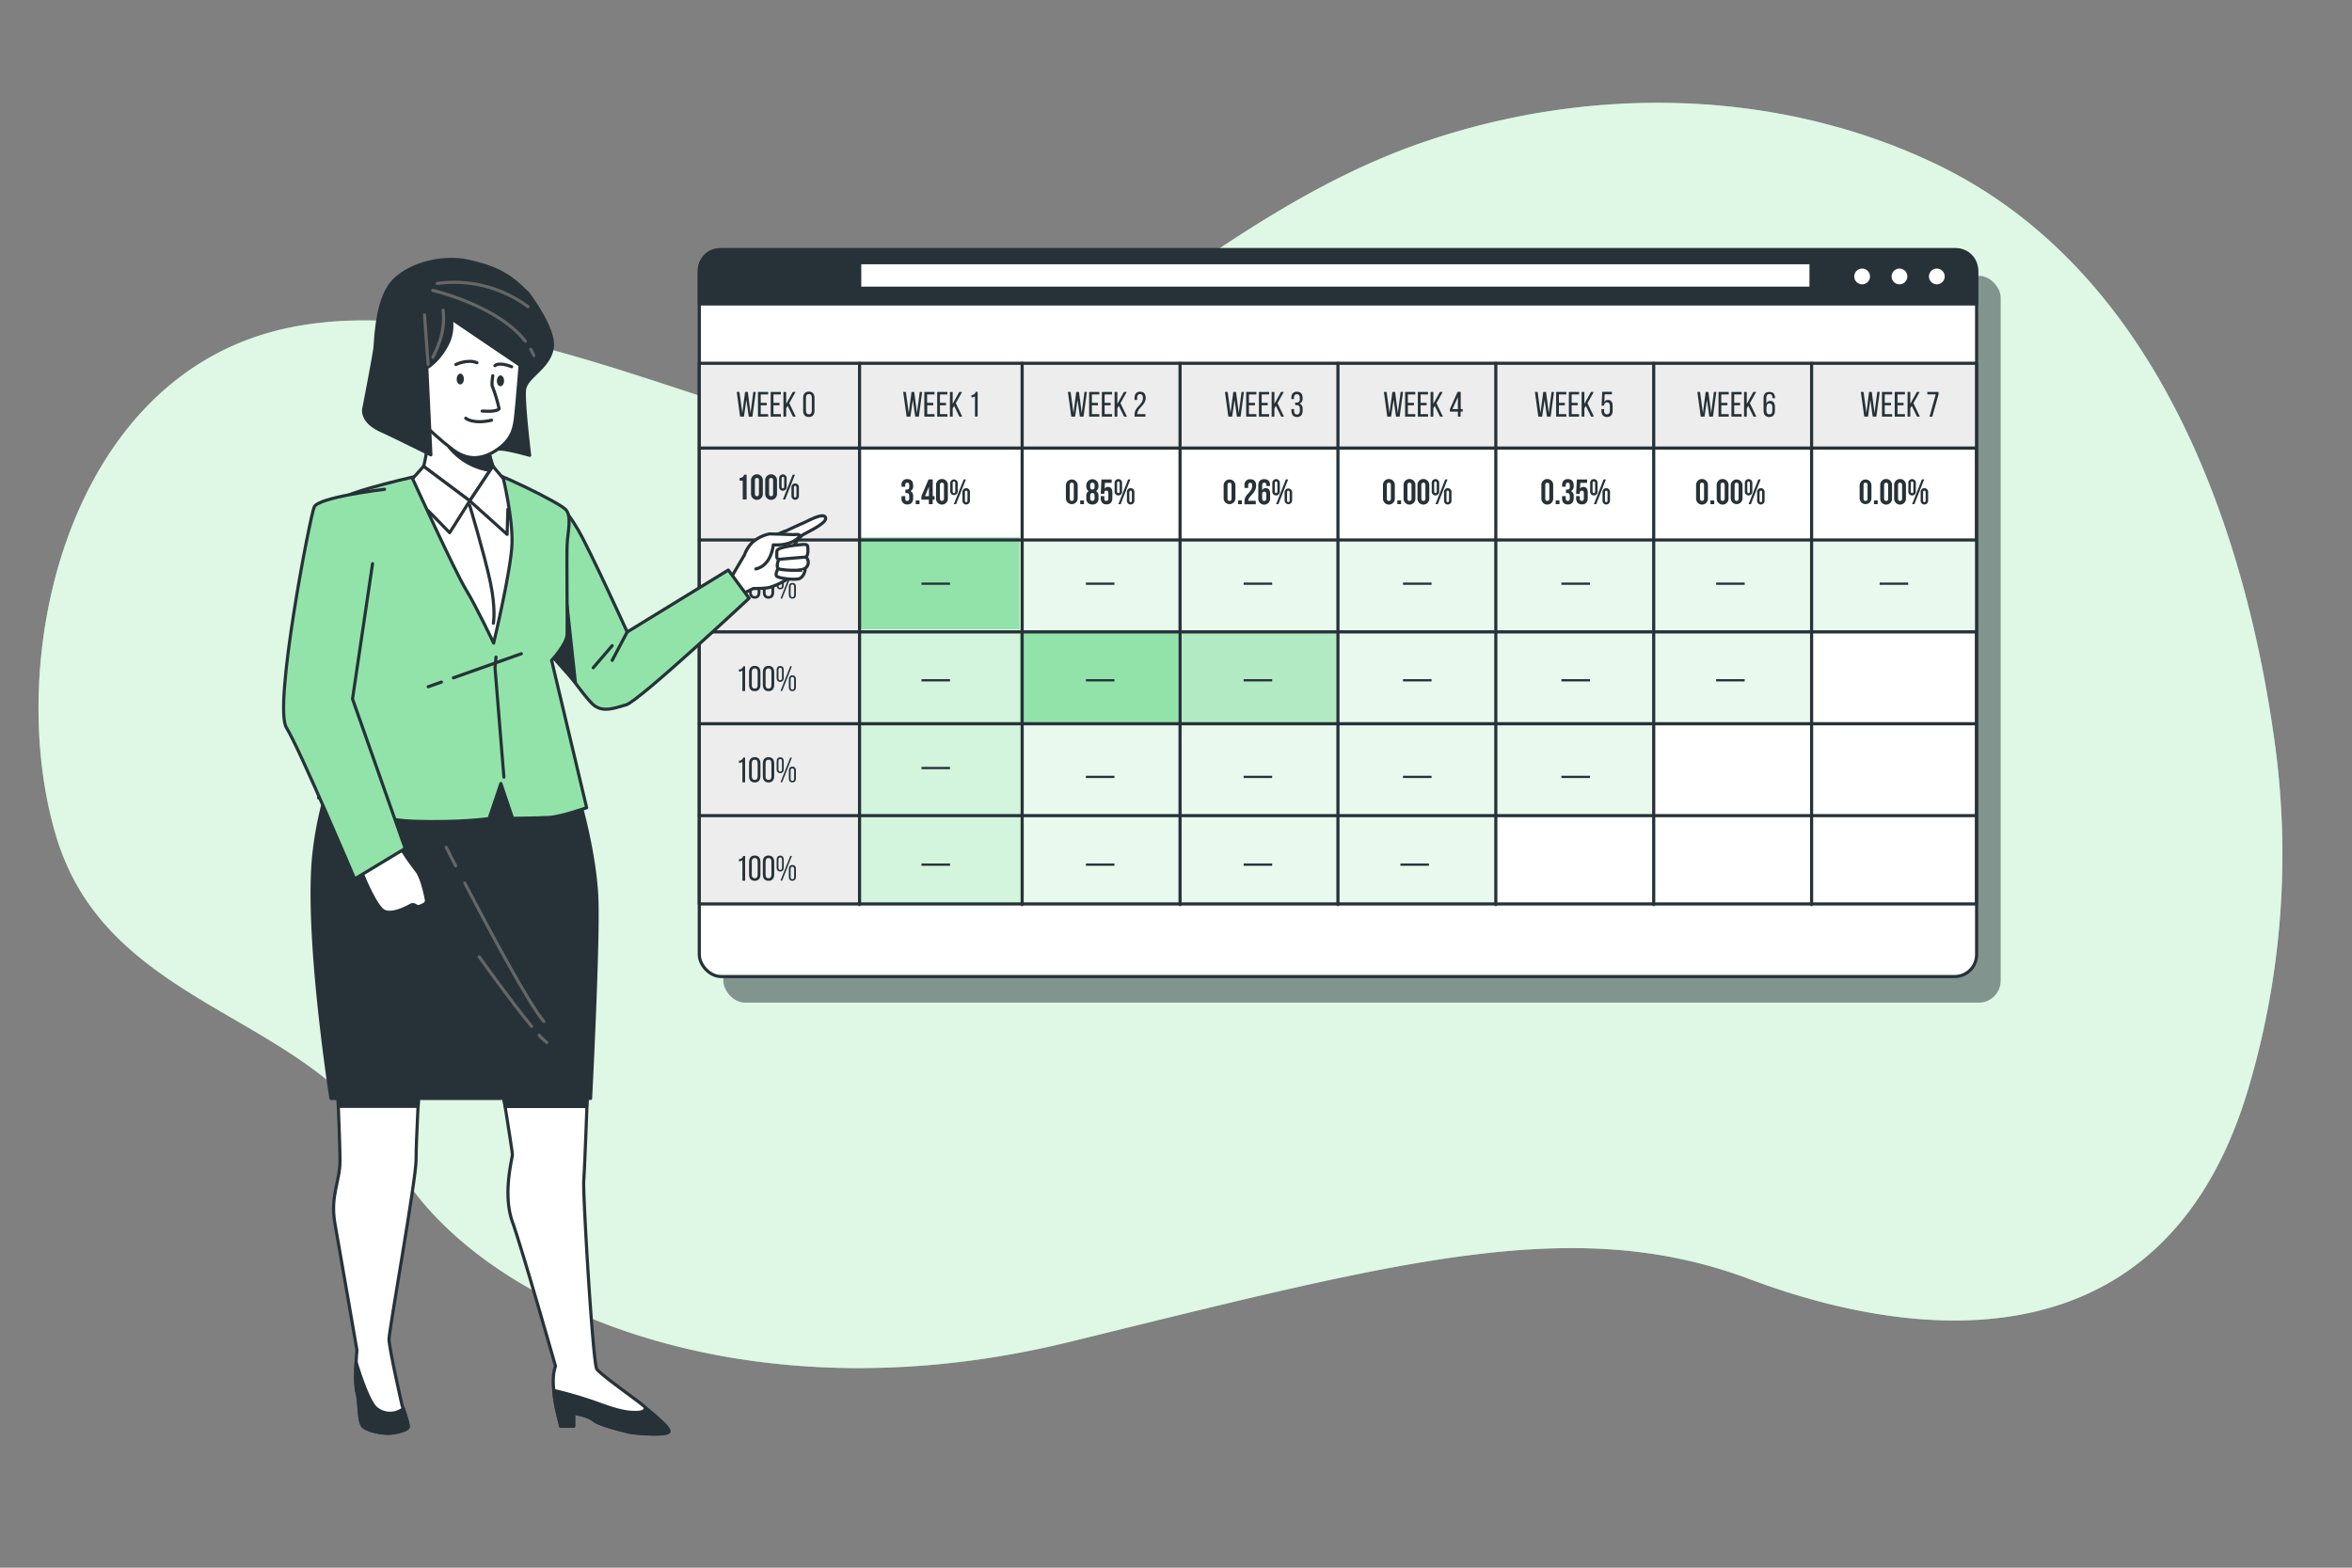 <svg xmlns="http://www.w3.org/2000/svg" viewBox="0 0 750 500"><rect x="0" y="0" width="750" height="500" fill="#808080" stroke="none"/><g id="freepik--background-simple--inject-582"><path d="M699,141.4c-17.2-37.75-43.2-70.66-81.61-89.05C566.08,27.77,505.25,27.16,452,46c-30.37,10.75-57.31,28.81-83.48,47.22-23.27,16.36-49.81,41.34-78.58,46.63C251,147,159,89,90,105S1,211,18,267s83,56,107,102,110,85,216,59,161-41,217-20,133,27,159-61a262.12,262.12,0,0,0,8.52-109C721.22,206.06,713,172.13,699,141.4Z" style="fill:#92E3A9"></path><path d="M699,141.4c-17.2-37.75-43.2-70.66-81.61-89.05C566.08,27.77,505.25,27.16,452,46c-30.37,10.75-57.31,28.81-83.48,47.22-23.27,16.36-49.81,41.34-78.58,46.63C251,147,159,89,90,105S1,211,18,267s83,56,107,102,110,85,216,59,161-41,217-20,133,27,159-61a262.12,262.12,0,0,0,8.52-109C721.22,206.06,713,172.13,699,141.4Z" style="fill:#fff;opacity:0.7"></path></g><g id="freepik--Window--inject-582"><rect x="230.66" y="87.97" width="407.31" height="231.82" rx="7" style="fill:#263238;opacity:0.5"></rect><rect x="222.99" y="79.64" width="407.31" height="231.82" rx="7" style="fill:#fff;stroke:#263238;stroke-linecap:round;stroke-linejoin:round"></rect><path d="M623.72,79.64H229.57A6.59,6.59,0,0,0,223,86.22V96.94H630.3V86.22A6.58,6.58,0,0,0,623.72,79.64Z" style="fill:#263238;stroke:#263238;stroke-linecap:round;stroke-linejoin:round"></path><path d="M596.3,88.17a2.51,2.51,0,1,0-2.51,2.51A2.51,2.51,0,0,0,596.3,88.17Z" style="fill:#fff"></path><path d="M608.21,88.17a2.51,2.51,0,1,0-2.51,2.51A2.51,2.51,0,0,0,608.21,88.17Z" style="fill:#fff"></path><path d="M620.12,88.17a2.51,2.51,0,1,0-2.51,2.51A2.51,2.51,0,0,0,620.12,88.17Z" style="fill:#fff"></path><rect x="222.99" y="115.86" width="406.9" height="27.05" style="fill:#ededed"></rect><polygon points="630 171.9 222.99 171.9 222.99 184.59 222.99 195.09 222.99 201.19 222.99 230.43 222.99 230.67 222.99 259.73 222.99 287.93 476.44 287.93 476.44 259.73 527.71 259.73 527.71 230.67 577.27 230.67 577.27 201.19 630 201.19 630 171.9" style="fill:#92E3A9"></polygon><polygon points="630 171.9 222.99 171.9 222.99 184.59 222.99 195.09 222.99 201.19 222.99 230.43 222.99 230.67 222.99 259.73 222.99 287.93 476.44 287.93 476.44 259.73 527.71 259.73 527.71 230.67 577.27 230.67 577.27 201.19 630 201.19 630 171.9" style="fill:#fff;opacity:0.8"></polygon><rect x="222.99" y="115.86" width="51.1" height="172.64" style="fill:#ededed"></rect><rect x="325.24" y="201.24" width="50.66" height="29.31" style="fill:#92E3A9"></rect><rect x="274.45" y="171.39" width="50.66" height="29.31" style="fill:#92E3A9"></rect><rect x="274.45" y="201.76" width="50.66" height="86.25" style="fill:#92E3A9"></rect><rect x="274.45" y="201.76" width="50.66" height="86.25" style="fill:#fff;opacity:0.6"></rect><rect x="375.5" y="201.76" width="50.66" height="29.18" style="fill:#92E3A9"></rect><rect x="375.5" y="201.76" width="50.66" height="29.18" style="fill:#fff;opacity:0.3"></rect><path d="M235.89,152.4a1.23,1.23,0,0,0,1.36-1h.83v7.89h-1.24v-6h-1Z" style="fill:#263238"></path><path d="M239.48,153.3a1.89,1.89,0,1,1,3.77,0v4.1a1.89,1.89,0,1,1-3.77,0Zm1.24,4.18c0,.57.25.78.65.78s.64-.21.64-.78v-4.26c0-.56-.25-.78-.64-.78s-.65.22-.65.78Z" style="fill:#263238"></path><path d="M244,153.3a1.89,1.89,0,1,1,3.77,0v4.1a1.89,1.89,0,1,1-3.77,0Zm1.24,4.18c0,.57.25.78.65.78s.64-.21.64-.78v-4.26c0-.56-.25-.78-.64-.78s-.65.22-.65.78Z" style="fill:#263238"></path><path d="M248.45,152.61a1.2,1.2,0,1,1,2.39,0v2.6a1.2,1.2,0,1,1-2.39,0Zm.79,2.65c0,.35.15.5.41.5s.4-.15.4-.5v-2.7c0-.35-.15-.5-.4-.5s-.41.15-.41.5Zm3.52-3.85h.73l-3.11,7.89h-.73Zm-.39,4.09a1.2,1.2,0,1,1,2.39,0v2.59a1.2,1.2,0,1,1-2.39,0Zm.79,2.65c0,.35.14.49.4.49s.41-.14.41-.49v-2.71c0-.35-.16-.49-.41-.49s-.4.14-.4.49Z" style="fill:#263238"></path><path d="M237.22,132.88H236L234.93,125h.85l.93,6.72.88-6.71h.87l.86,6.72.9-6.73H241l-1.07,7.89h-1.16l-.76-5.36Z" style="fill:#263238"></path><path d="M244.5,128.48v.79h-1.92v2.81h2.36v.8H241.7V125h3.24v.8h-2.36v2.69Z" style="fill:#263238"></path><path d="M248.57,128.48v.79h-1.93v2.81H249v.8h-3.24V125H249v.8h-2.36v2.69Z" style="fill:#263238"></path><path d="M251.16,129.45l-.46.78v2.65h-.88V125h.88v3.81l2.1-3.81h.89l-2,3.59,2.06,4.3h-.9Z" style="fill:#263238"></path><path d="M256.11,126.89c0-1.2.6-2,1.81-2s1.81.78,1.81,2V131c0,1.21-.59,2-1.81,2s-1.81-.79-1.81-2ZM257,131c0,.71.31,1.14.94,1.14s.93-.43.93-1.14v-4.17c0-.72-.29-1.15-.93-1.15s-.94.43-.94,1.15Z" style="fill:#263238"></path><path d="M290.31,132.88H289.1L288,125h.86l.92,6.72.88-6.71h.87l.87,6.72.89-6.73h.76L293,132.88h-1.16l-.75-5.36Z" style="fill:#263238"></path><path d="M297.6,128.48v.79h-1.93v2.81H298v.8h-3.25V125H298v.8h-2.37v2.69Z" style="fill:#263238"></path><path d="M301.66,128.48v.79h-1.93v2.81h2.37v.8h-3.25V125h3.25v.8h-2.37v2.69Z" style="fill:#263238"></path><path d="M304.25,129.45l-.46.78v2.65h-.88V125h.88v3.81l2.1-3.81h.89l-2,3.59,2.07,4.3h-.91Z" style="fill:#263238"></path><path d="M310.89,126.42a2.5,2.5,0,0,1-1.1.34V126a1.37,1.37,0,0,0,1.36-1.05h.6v7.89h-.86Z" style="fill:#263238"></path><path d="M342.82,132.88h-1.21L340.53,125h.86l.92,6.72.88-6.71h.87l.87,6.72.89-6.73h.77l-1.08,7.89h-1.16l-.75-5.36Z" style="fill:#263238"></path><path d="M350.11,128.48v.79h-1.93v2.81h2.37v.8H347.3V125h3.25v.8h-2.37v2.69Z" style="fill:#263238"></path><path d="M354.17,128.48v.79h-1.93v2.81h2.37v.8h-3.25V125h3.25v.8h-2.37v2.69Z" style="fill:#263238"></path><path d="M356.76,129.45l-.46.78v2.65h-.88V125h.88v3.81l2.1-3.81h.89l-2,3.59,2.07,4.3h-.9Z" style="fill:#263238"></path><path d="M365.34,126.9c0,2.38-2.68,3.24-2.69,5.06v.12h2.6v.8h-3.46v-.68c0-2.54,2.67-3,2.67-5.26,0-.81-.27-1.24-.93-1.24s-.92.46-.92,1.16v.7h-.82v-.64c0-1.21.55-2,1.77-2S365.34,125.7,365.34,126.9Z" style="fill:#263238"></path><path d="M392.9,132.88h-1.21L390.61,125h.86l.92,6.72.88-6.71h.87l.87,6.72.89-6.73h.77l-1.07,7.89h-1.17l-.75-5.36Z" style="fill:#263238"></path><path d="M400.19,128.48v.79h-1.93v2.81h2.37v.8h-3.25V125h3.25v.8h-2.37v2.69Z" style="fill:#263238"></path><path d="M404.25,128.48v.79h-1.93v2.81h2.37v.8h-3.25V125h3.25v.8h-2.37v2.69Z" style="fill:#263238"></path><path d="M406.85,129.45l-.47.78v2.65h-.88V125h.88v3.81l2.1-3.81h.89l-2,3.59,2.07,4.3h-.9Z" style="fill:#263238"></path><path d="M415.37,126.89v.21a1.56,1.56,0,0,1-1,1.62,1.57,1.57,0,0,1,1,1.63V131c0,1.21-.56,2-1.78,2s-1.77-.79-1.77-2v-.54h.82v.6c0,.71.3,1.14.93,1.14s.92-.42.92-1.22v-.61c0-.78-.32-1.15-1-1.17H413v-.79h.52a.94.94,0,0,0,.94-1.08v-.36c0-.82-.28-1.23-.92-1.23s-.93.44-.93,1.15v.4h-.82v-.36c0-1.2.56-2,1.77-2S415.37,125.69,415.37,126.89Z" style="fill:#263238"></path><path d="M443.58,132.88h-1.21L441.29,125h.86l.92,6.72L444,125h.87l.87,6.72.89-6.73h.76l-1.07,7.89h-1.16l-.75-5.36Z" style="fill:#263238"></path><path d="M450.87,128.48v.79h-1.93v2.81h2.37v.8h-3.25V125h3.25v.8h-2.37v2.69Z" style="fill:#263238"></path><path d="M454.93,128.48v.79H453v2.81h2.37v.8h-3.25V125h3.25v.8H453v2.69Z" style="fill:#263238"></path><path d="M457.52,129.45l-.46.78v2.65h-.88V125h.88v3.81l2.1-3.81h.89l-2,3.59,2.07,4.3h-.91Z" style="fill:#263238"></path><path d="M465.75,131.29v1.59h-.86v-1.59h-2.55v-.8l2.45-5.5h1v5.5h.63v.8Zm-2.6-.8h1.74v-3.86Z" style="fill:#263238"></path><path d="M491.74,132.88h-1.21L489.45,125h.86l.92,6.72.88-6.71H493l.87,6.72.89-6.73h.77l-1.07,7.89h-1.16l-.76-5.36Z" style="fill:#263238"></path><path d="M499,128.48v.79H497.1v2.81h2.37v.8h-3.25V125h3.25v.8H497.1v2.69Z" style="fill:#263238"></path><path d="M503.09,128.48v.79h-1.93v2.81h2.37v.8h-3.25V125h3.25v.8h-2.37v2.69Z" style="fill:#263238"></path><path d="M505.69,129.45l-.47.78v2.65h-.88V125h.88v3.81l2.1-3.81h.89l-2,3.59,2.06,4.3h-.9Z" style="fill:#263238"></path><path d="M511.59,128.2a1.25,1.25,0,0,1,1.17-.65c1,0,1.47.74,1.47,1.87V131c0,1.21-.58,2-1.79,2s-1.77-.79-1.77-2v-.53h.83V131c0,.71.29,1.14.92,1.14s.93-.43.93-1.14v-1.53c0-.71-.3-1.14-.93-1.14a.85.85,0,0,0-.89.84v.18h-.82l.21-4.38H514v.79h-2.32Z" style="fill:#263238"></path><path d="M543.53,132.88h-1.2L541.24,125h.86l.92,6.72.88-6.71h.87l.87,6.72.89-6.73h.77l-1.07,7.89h-1.16l-.76-5.36Z" style="fill:#263238"></path><path d="M550.82,128.48v.79h-1.93v2.81h2.37v.8H548V125h3.25v.8h-2.37v2.69Z" style="fill:#263238"></path><path d="M554.88,128.48v.79H553v2.81h2.37v.8h-3.25V125h3.25v.8H553v2.69Z" style="fill:#263238"></path><path d="M557.48,129.45l-.47.78v2.65h-.87V125H557v3.81l2.1-3.81H560l-2,3.59,2.06,4.3h-.9Z" style="fill:#263238"></path><path d="M566,126.88V127h-.83v-.2c0-.72-.29-1.13-.93-1.13s-1,.43-1,1.27v1.77a1.26,1.26,0,0,1,1.27-.84c1,0,1.47.73,1.47,1.87V131c0,1.21-.6,2-1.8,2s-1.82-.79-1.82-2v-4c0-1.25.56-2,1.82-2S566,125.68,566,126.88Zm-2.72,3V131c0,.71.29,1.14.94,1.14s.93-.43.93-1.14v-1.18c0-.71-.3-1.14-.93-1.14S563.32,129.13,563.32,129.84Z" style="fill:#263238"></path><path d="M595.67,132.88h-1.2L593.38,125h.86l.92,6.72L596,125h.87l.87,6.72.89-6.73h.77l-1.07,7.89h-1.16l-.76-5.36Z" style="fill:#263238"></path><path d="M603,128.48v.79H601v2.81h2.37v.8h-3.25V125h3.25v.8H601v2.69Z" style="fill:#263238"></path><path d="M607,128.48v.79h-1.93v2.81h2.37v.8h-3.25V125h3.25v.8h-2.37v2.69Z" style="fill:#263238"></path><path d="M609.62,129.45l-.47.78v2.65h-.87V125h.87v3.81l2.1-3.81h.89l-2,3.59,2.06,4.3h-.9Z" style="fill:#263238"></path><path d="M617.26,125.78h-2.68V125h3.58v.76l-2,7.13h-.88Z" style="fill:#263238"></path><path d="M293.84,185.8h9.1v.72h-9.1Z" style="fill:#263238"></path><path d="M346.27,185.8h9.1v.72h-9.1Z" style="fill:#263238"></path><path d="M396.57,185.8h9.1v.72h-9.1Z" style="fill:#263238"></path><path d="M447.39,185.8h9.1v.72h-9.1Z" style="fill:#263238"></path><path d="M497.9,185.8H507v.72h-9.1Z" style="fill:#263238"></path><path d="M547.24,185.8h9.1v.72h-9.1Z" style="fill:#263238"></path><path d="M599.38,185.8h9.1v.72h-9.1Z" style="fill:#263238"></path><path d="M289.94,154.85c0-.71-.25-.9-.64-.9s-.64.21-.64.77v.51h-1.18v-.43a1.73,1.73,0,0,1,1.85-2c1.22,0,1.85.72,1.85,2V155a1.54,1.54,0,0,1-.87,1.62,1.62,1.62,0,0,1,.87,1.66v.62c0,1.26-.63,2-1.85,2a1.73,1.73,0,0,1-1.85-2v-.66h1.18V159c0,.56.24.77.64.77s.64-.19.64-.89v-.62c0-.73-.25-1-.81-1h-.42v-1.13h.49c.46,0,.74-.2.74-.83Z" style="fill:#263238"></path><path d="M293.21,159.61v1.19H292v-1.19Z" style="fill:#263238"></path><path d="M293.82,158.24l2.26-5.33h1.35v5.33H298v1.13h-.59v1.43h-1.22v-1.43h-2.39Zm2.39,0v-3l-1.25,3Z" style="fill:#263238"></path><path d="M298.48,154.8a1.89,1.89,0,1,1,3.77,0v4.11a1.89,1.89,0,1,1-3.77,0Zm1.24,4.19c0,.56.25.77.65.77s.64-.21.64-.77v-4.27c0-.56-.25-.77-.64-.77s-.65.21-.65.77Z" style="fill:#263238"></path><path d="M303,154.11a1.2,1.2,0,1,1,2.4,0v2.6a1.2,1.2,0,1,1-2.4,0Zm.79,2.65c0,.35.15.5.41.5s.41-.15.41-.5v-2.7c0-.35-.16-.5-.41-.5s-.41.15-.41.5Zm3.52-3.85H308l-3.12,7.89h-.73ZM306.9,157a1.2,1.2,0,1,1,2.39,0v2.6a1.2,1.2,0,1,1-2.39,0Zm.79,2.65c0,.35.14.5.4.5s.41-.15.41-.5V157c0-.35-.16-.5-.41-.5s-.4.15-.4.5Z" style="fill:#263238"></path><path d="M339.89,154.8a1.88,1.88,0,1,1,3.76,0v4.11a1.88,1.88,0,1,1-3.76,0Zm1.24,4.19c0,.56.25.77.64.77s.64-.21.64-.77v-4.27c0-.56-.24-.77-.64-.77s-.64.21-.64.77Z" style="fill:#263238"></path><path d="M345.65,159.61v1.19h-1.19v-1.19Z" style="fill:#263238"></path><path d="M348.34,160.89a1.78,1.78,0,0,1-1.94-2v-.62a1.73,1.73,0,0,1,.77-1.65,1.63,1.63,0,0,1-.77-1.59v-.25a1.94,1.94,0,1,1,3.88,0v.25a1.65,1.65,0,0,1-.77,1.59,1.75,1.75,0,0,1,.77,1.65v.62A1.78,1.78,0,0,1,348.34,160.89Zm-.7-5.6c0,.63.29.83.7.83s.7-.2.7-.83v-.44c0-.71-.31-.9-.7-.9s-.7.19-.7.9Zm.7,4.47c.39,0,.69-.19.7-.89v-.73c0-.62-.26-.89-.7-.89s-.7.27-.7.89v.73C347.64,159.57,347.94,159.76,348.34,159.76Z" style="fill:#263238"></path><path d="M352.14,158.25V159c0,.56.25.76.64.76s.65-.2.65-.76v-1.74c0-.56-.25-.78-.65-.78s-.64.22-.64.78v.24H351l.22-4.58h3.27V154h-2.15l-.1,1.88a1.18,1.18,0,0,1,1.08-.58c.91,0,1.38.65,1.38,1.81v1.76c0,1.26-.63,2-1.85,2s-1.85-.72-1.85-2v-.66Z" style="fill:#263238"></path><path d="M355.42,154.11a1.2,1.2,0,1,1,2.39,0v2.6a1.2,1.2,0,1,1-2.39,0Zm.79,2.65c0,.35.15.5.41.5s.41-.15.41-.5v-2.7c0-.35-.16-.5-.41-.5s-.41.15-.41.5Zm3.52-3.85h.73l-3.11,7.89h-.73Zm-.39,4.09a1.2,1.2,0,1,1,2.39,0v2.6a1.2,1.2,0,1,1-2.39,0Zm.79,2.65c0,.35.14.5.4.5s.41-.15.41-.5V157c0-.35-.16-.5-.41-.5s-.4.15-.4.5Z" style="fill:#263238"></path><path d="M390.19,154.8a1.88,1.88,0,1,1,3.76,0v4.11a1.88,1.88,0,1,1-3.76,0Zm1.24,4.19c0,.56.25.77.64.77s.64-.21.64-.77v-4.27c0-.56-.25-.77-.64-.77s-.64.21-.64.77Z" style="fill:#263238"></path><path d="M396,159.61v1.19h-1.19v-1.19Z" style="fill:#263238"></path><path d="M398.67,154c-.39,0-.64.21-.64.77v.85h-1.18v-.77a1.73,1.73,0,0,1,1.85-2c1.22,0,1.85.72,1.85,2,0,2.48-2.47,3.41-2.47,4.7a.91.91,0,0,0,0,.17h2.35v1.13h-3.59v-1c0-2.32,2.46-2.7,2.46-5C399.31,154.14,399.07,154,398.67,154Z" style="fill:#263238"></path><path d="M401.24,154.87c0-1.33.61-2.05,1.9-2.05s1.85.72,1.85,2V155h-1.18v-.29c0-.56-.24-.77-.64-.77s-.69.21-.69,1v1.44a1.19,1.19,0,0,1,1.15-.7c.92,0,1.38.64,1.38,1.8v1.45a1.89,1.89,0,1,1-3.77,0Zm1.24,2.7V159c0,.56.25.76.65.76s.64-.2.64-.76v-1.42c0-.57-.25-.78-.64-.78S402.48,157,402.48,157.57Z" style="fill:#263238"></path><path d="M405.72,154.11a1.2,1.2,0,1,1,2.39,0v2.6a1.2,1.2,0,1,1-2.39,0Zm.79,2.65c0,.35.15.5.41.5s.4-.15.4-.5v-2.7c0-.35-.15-.5-.4-.5s-.41.15-.41.5Zm3.52-3.85h.73l-3.11,7.89h-.73Zm-.4,4.09a1.2,1.2,0,1,1,2.4,0v2.6a1.2,1.2,0,1,1-2.4,0Zm.79,2.65c0,.35.15.5.41.5s.41-.15.41-.5V157c0-.35-.16-.5-.41-.5s-.41.15-.41.5Z" style="fill:#263238"></path><path d="M441,154.8a1.89,1.89,0,1,1,3.77,0v4.11a1.89,1.89,0,1,1-3.77,0Zm1.24,4.19c0,.56.25.77.64.77s.64-.21.64-.77v-4.27c0-.56-.24-.77-.64-.77s-.64.21-.64.77Z" style="fill:#263238"></path><path d="M446.77,159.61v1.19h-1.19v-1.19Z" style="fill:#263238"></path><path d="M447.57,154.8a1.89,1.89,0,1,1,3.77,0v4.11a1.89,1.89,0,1,1-3.77,0Zm1.24,4.19c0,.56.25.77.65.77s.64-.21.64-.77v-4.27c0-.56-.25-.77-.64-.77s-.65.21-.65.77Z" style="fill:#263238"></path><path d="M452,154.8a1.89,1.89,0,1,1,3.77,0v4.11a1.89,1.89,0,1,1-3.77,0Zm1.24,4.19c0,.56.25.77.65.77s.64-.21.64-.77v-4.27c0-.56-.25-.77-.64-.77s-.65.21-.65.77Z" style="fill:#263238"></path><path d="M456.54,154.11a1.2,1.2,0,1,1,2.39,0v2.6a1.2,1.2,0,1,1-2.39,0Zm.79,2.65c0,.35.15.5.41.5s.4-.15.4-.5v-2.7c0-.35-.15-.5-.4-.5s-.41.15-.41.5Zm3.52-3.85h.73l-3.11,7.89h-.73Zm-.39,4.09a1.2,1.2,0,1,1,2.39,0v2.6a1.2,1.2,0,1,1-2.39,0Zm.79,2.65c0,.35.14.5.4.5s.41-.15.41-.5V157c0-.35-.16-.5-.41-.5s-.4.15-.4.5Z" style="fill:#263238"></path><path d="M491.51,154.8a1.89,1.89,0,1,1,3.77,0v4.11a1.89,1.89,0,1,1-3.77,0Zm1.24,4.19c0,.56.25.77.65.77s.64-.21.64-.77v-4.27c0-.56-.25-.77-.64-.77s-.65.21-.65.77Z" style="fill:#263238"></path><path d="M497.28,159.61v1.19h-1.2v-1.19Z" style="fill:#263238"></path><path d="M500.57,154.85c0-.71-.25-.9-.64-.9s-.65.21-.65.77v.51h-1.17v-.43c0-1.26.63-2,1.85-2s1.85.72,1.85,2V155a1.54,1.54,0,0,1-.87,1.62,1.62,1.62,0,0,1,.87,1.66v.62c0,1.26-.63,2-1.85,2s-1.85-.72-1.85-2v-.66h1.17V159c0,.56.25.77.65.77s.64-.19.64-.89v-.62c0-.73-.25-1-.81-1h-.42v-1.13h.49c.46,0,.74-.2.74-.83Z" style="fill:#263238"></path><path d="M503.76,158.25V159c0,.56.25.76.65.76s.64-.2.64-.76v-1.74c0-.56-.25-.78-.64-.78s-.65.22-.65.78v.24h-1.17l.23-4.58h3.27V154h-2.16l-.1,1.88a1.2,1.2,0,0,1,1.08-.58c.92,0,1.38.65,1.38,1.81v1.76c0,1.26-.63,2-1.85,2s-1.85-.72-1.85-2v-.66Z" style="fill:#263238"></path><path d="M507.05,154.11a1.2,1.2,0,1,1,2.39,0v2.6a1.2,1.2,0,1,1-2.39,0Zm.79,2.65c0,.35.14.5.4.5s.41-.15.41-.5v-2.7c0-.35-.16-.5-.41-.5s-.4.15-.4.5Zm3.51-3.85h.74L509,160.8h-.74ZM511,157a1.2,1.2,0,1,1,2.39,0v2.6a1.2,1.2,0,1,1-2.39,0Zm.79,2.65c0,.35.15.5.4.5s.41-.15.41-.5V157c0-.35-.16-.5-.41-.5s-.4.15-.4.5Z" style="fill:#263238"></path><path d="M540.85,154.8a1.89,1.89,0,1,1,3.77,0v4.11a1.89,1.89,0,1,1-3.77,0Zm1.24,4.19c0,.56.25.77.65.77s.64-.21.64-.77v-4.27c0-.56-.25-.77-.64-.77s-.65.21-.65.77Z" style="fill:#263238"></path><path d="M546.62,159.61v1.19h-1.2v-1.19Z" style="fill:#263238"></path><path d="M547.42,154.8a1.89,1.89,0,1,1,3.77,0v4.11a1.89,1.89,0,1,1-3.77,0Zm1.24,4.19c0,.56.25.77.64.77s.65-.21.65-.77v-4.27c0-.56-.25-.77-.65-.77s-.64.21-.64.77Z" style="fill:#263238"></path><path d="M551.89,154.8a1.88,1.88,0,1,1,3.76,0v4.11a1.88,1.88,0,1,1-3.76,0Zm1.24,4.19c0,.56.25.77.64.77s.64-.21.64-.77v-4.27c0-.56-.24-.77-.64-.77s-.64.21-.64.77Z" style="fill:#263238"></path><path d="M556.39,154.11a1.2,1.2,0,1,1,2.39,0v2.6a1.2,1.2,0,1,1-2.39,0Zm.79,2.65c0,.35.15.5.4.5s.41-.15.41-.5v-2.7c0-.35-.16-.5-.41-.5s-.4.15-.4.5Zm3.52-3.85h.73l-3.11,7.89h-.74Zm-.4,4.09a1.2,1.2,0,1,1,2.39,0v2.6a1.2,1.2,0,1,1-2.39,0Zm.79,2.65c0,.35.15.5.41.5s.4-.15.4-.5V157c0-.35-.15-.5-.4-.5s-.41.15-.41.5Z" style="fill:#263238"></path><path d="M593,154.8a1.88,1.88,0,1,1,3.76,0v4.11a1.88,1.88,0,1,1-3.76,0Zm1.24,4.19c0,.56.25.77.64.77s.64-.21.64-.77v-4.27c0-.56-.24-.77-.64-.77s-.64.21-.64.77Z" style="fill:#263238"></path><path d="M598.76,159.61v1.19h-1.19v-1.19Z" style="fill:#263238"></path><path d="M599.56,154.8a1.89,1.89,0,1,1,3.77,0v4.11a1.89,1.89,0,1,1-3.77,0ZM600.8,159c0,.56.25.77.65.77s.64-.21.64-.77v-4.27c0-.56-.25-.77-.64-.77s-.65.21-.65.77Z" style="fill:#263238"></path><path d="M604,154.8a1.89,1.89,0,1,1,3.77,0v4.11a1.89,1.89,0,1,1-3.77,0Zm1.24,4.19c0,.56.25.77.64.77s.65-.21.65-.77v-4.27c0-.56-.25-.77-.65-.77s-.64.21-.64.77Z" style="fill:#263238"></path><path d="M608.53,154.11a1.2,1.2,0,1,1,2.39,0v2.6a1.2,1.2,0,1,1-2.39,0Zm.79,2.65c0,.35.15.5.41.5s.4-.15.4-.5v-2.7c0-.35-.15-.5-.4-.5s-.41.15-.41.5Zm3.52-3.85h.73l-3.11,7.89h-.73Zm-.39,4.09a1.2,1.2,0,1,1,2.39,0v2.6a1.2,1.2,0,1,1-2.39,0Zm.78,2.65c0,.35.15.5.41.5s.41-.15.41-.5V157c0-.35-.16-.5-.41-.5s-.41.15-.41.5Z" style="fill:#263238"></path><path d="M293.84,216.61h9.1v.72h-9.1Z" style="fill:#263238"></path><path d="M346.27,216.61h9.1v.72h-9.1Z" style="fill:#263238"></path><path d="M396.57,216.61h9.1v.72h-9.1Z" style="fill:#263238"></path><path d="M447.39,216.61h9.1v.72h-9.1Z" style="fill:#263238"></path><path d="M497.9,216.61H507v.72h-9.1Z" style="fill:#263238"></path><path d="M547.24,216.61h9.1v.72h-9.1Z" style="fill:#263238"></path><path d="M293.84,244.6h9.1v.72h-9.1Z" style="fill:#263238"></path><path d="M346.27,247.42h9.1v.72h-9.1Z" style="fill:#263238"></path><path d="M396.57,247.42h9.1v.72h-9.1Z" style="fill:#263238"></path><path d="M447.39,247.42h9.1v.72h-9.1Z" style="fill:#263238"></path><path d="M497.9,247.42H507v.72h-9.1Z" style="fill:#263238"></path><path d="M293.84,275.41h9.1v.72h-9.1Z" style="fill:#263238"></path><path d="M346.27,275.41h9.1v.72h-9.1Z" style="fill:#263238"></path><path d="M396.57,275.41h9.1v.72h-9.1Z" style="fill:#263238"></path><path d="M446.56,275.41h9.1v.72h-9.1Z" style="fill:#263238"></path><path d="M236.73,184.4a2.46,2.46,0,0,1-1.09.34V184A1.36,1.36,0,0,0,237,183h.61v7.89h-.87Z" style="fill:#263238"></path><path d="M238.86,184.87c0-1.2.6-2,1.81-2s1.81.78,1.81,2v4.07c0,1.21-.59,2-1.81,2s-1.81-.79-1.81-2Zm.87,4.13c0,.71.31,1.14.94,1.14s.93-.43.93-1.14v-4.17c0-.72-.29-1.15-.93-1.15s-.94.43-.94,1.15Z" style="fill:#263238"></path><path d="M243.25,184.87c0-1.2.6-2,1.81-2s1.81.78,1.81,2v4.07c0,1.21-.6,2-1.81,2s-1.81-.79-1.81-2Zm.87,4.13c0,.71.31,1.14.94,1.14s.93-.43.93-1.14v-4.17c0-.72-.29-1.15-.93-1.15s-.94.43-.94,1.15Z" style="fill:#263238"></path><path d="M249.92,184.2v2.49c0,.76-.36,1.27-1.13,1.27s-1.13-.51-1.13-1.27V184.2c0-.76.36-1.28,1.13-1.28S249.92,183.44,249.92,184.2Zm-1.69,0v2.57c0,.43.16.71.56.71s.57-.28.57-.71v-2.57c0-.43-.17-.72-.57-.72S248.23,183.73,248.23,184.16Zm4.29-1.19-3.11,7.89h-.53L252,183Zm1.28,4.17v2.48c0,.77-.35,1.27-1.13,1.27s-1.13-.5-1.13-1.27v-2.48c0-.76.36-1.26,1.13-1.26S253.8,186.38,253.8,187.14Zm-1.69,0v2.56c0,.43.17.73.56.73s.56-.3.56-.73V187.1c0-.42-.17-.71-.56-.71S252.11,186.68,252.11,187.1Z" style="fill:#263238"></path><path d="M236.73,213.89a2.23,2.23,0,0,1-1.09.34v-.72a1.34,1.34,0,0,0,1.35-1h.61v7.9h-.87Z" style="fill:#263238"></path><path d="M238.86,214.37c0-1.21.6-2,1.81-2s1.81.78,1.81,2v4.07c0,1.21-.59,2-1.81,2s-1.81-.78-1.81-2Zm.87,4.12c0,.72.31,1.14.94,1.14s.93-.42.93-1.14v-4.17c0-.72-.29-1.15-.93-1.15s-.94.43-.94,1.15Z" style="fill:#263238"></path><path d="M243.25,214.37c0-1.21.6-2,1.81-2s1.81.78,1.81,2v4.07c0,1.21-.6,2-1.81,2s-1.81-.78-1.81-2Zm.87,4.12c0,.72.31,1.14.94,1.14s.93-.42.93-1.14v-4.17c0-.72-.29-1.15-.93-1.15s-.94.43-.94,1.15Z" style="fill:#263238"></path><path d="M249.92,213.69v2.49c0,.77-.36,1.28-1.13,1.28s-1.13-.51-1.13-1.28v-2.49c0-.75.36-1.27,1.13-1.27S249.92,212.94,249.92,213.69Zm-1.69,0v2.57c0,.43.16.71.56.71s.57-.28.57-.71v-2.57c0-.43-.17-.72-.57-.72S248.23,213.23,248.23,213.66Zm4.29-1.2-3.11,7.9h-.53l3.11-7.9Zm1.28,4.17v2.49c0,.76-.35,1.27-1.13,1.27s-1.13-.51-1.13-1.27v-2.49c0-.75.36-1.26,1.13-1.26S253.8,215.88,253.8,216.63Zm-1.69,0v2.56c0,.43.17.72.56.72s.56-.29.56-.72V216.6c0-.43-.17-.71-.56-.71S252.11,216.17,252.11,216.6Z" style="fill:#263238"></path><path d="M236.73,243a2.34,2.34,0,0,1-1.09.34v-.72a1.35,1.35,0,0,0,1.35-1h.61v7.89h-.87Z" style="fill:#263238"></path><path d="M238.86,243.49c0-1.21.6-2,1.81-2s1.81.78,1.81,2v4.07c0,1.2-.59,2-1.81,2s-1.81-.79-1.81-2Zm.87,4.12c0,.71.31,1.14.94,1.14s.93-.43.93-1.14v-4.17c0-.72-.29-1.15-.93-1.15s-.94.43-.94,1.15Z" style="fill:#263238"></path><path d="M243.25,243.49c0-1.21.6-2,1.81-2s1.81.78,1.81,2v4.07c0,1.2-.6,2-1.81,2s-1.81-.79-1.81-2Zm.87,4.12c0,.71.31,1.14.94,1.14s.93-.43.93-1.14v-4.17c0-.72-.29-1.15-.93-1.15s-.94.43-.94,1.15Z" style="fill:#263238"></path><path d="M249.92,242.81v2.49c0,.77-.36,1.28-1.13,1.28s-1.13-.51-1.13-1.28v-2.49c0-.76.36-1.27,1.13-1.27S249.92,242.05,249.92,242.81Zm-1.69,0v2.57c0,.43.16.71.56.71s.57-.28.57-.71v-2.57c0-.43-.17-.73-.57-.73S248.23,242.35,248.23,242.78Zm4.29-1.2-3.11,7.89h-.53l3.11-7.89Zm1.28,4.17v2.48c0,.77-.35,1.28-1.13,1.28s-1.13-.51-1.13-1.28v-2.48c0-.75.36-1.26,1.13-1.26S253.8,245,253.8,245.75Zm-1.69,0v2.56c0,.43.17.72.56.72s.56-.29.56-.72v-2.56c0-.43-.17-.71-.56-.71S252.11,245.29,252.11,245.72Z" style="fill:#263238"></path><path d="M236.73,274.38a2.34,2.34,0,0,1-1.09.34V274A1.35,1.35,0,0,0,237,273h.61v7.89h-.87Z" style="fill:#263238"></path><path d="M238.86,274.86c0-1.21.6-2,1.81-2s1.81.78,1.81,2v4.07c0,1.2-.59,2-1.81,2s-1.81-.79-1.81-2Zm.87,4.12c0,.71.31,1.14.94,1.14s.93-.43.93-1.14v-4.17c0-.72-.29-1.15-.93-1.15s-.94.43-.94,1.15Z" style="fill:#263238"></path><path d="M243.25,274.86c0-1.21.6-2,1.81-2s1.81.78,1.81,2v4.07c0,1.2-.6,2-1.81,2s-1.81-.79-1.81-2Zm.87,4.12c0,.71.31,1.14.94,1.14s.93-.43.93-1.14v-4.17c0-.72-.29-1.15-.93-1.15s-.94.43-.94,1.15Z" style="fill:#263238"></path><path d="M249.92,274.18v2.49c0,.77-.36,1.28-1.13,1.28s-1.13-.51-1.13-1.28v-2.49c0-.76.36-1.28,1.13-1.28S249.92,273.42,249.92,274.18Zm-1.69,0v2.57c0,.42.16.71.56.71s.57-.29.57-.71v-2.57c0-.43-.17-.73-.57-.73S248.23,273.72,248.23,274.15Zm4.29-1.2-3.11,7.89h-.53L252,273Zm1.28,4.17v2.48c0,.77-.35,1.28-1.13,1.28s-1.13-.51-1.13-1.28v-2.48c0-.75.36-1.26,1.13-1.26S253.8,276.37,253.8,277.12Zm-1.69,0v2.56c0,.43.17.72.56.72s.56-.29.56-.72v-2.56c0-.43-.17-.71-.56-.71S252.11,276.66,252.11,277.09Z" style="fill:#263238"></path><line x1="325.94" y1="115.86" x2="325.94" y2="288.5" style="fill:none;stroke:#263238;stroke-linecap:round;stroke-linejoin:round"></line><line x1="274.09" y1="115.86" x2="274.09" y2="288.5" style="fill:none;stroke:#263238;stroke-linecap:round;stroke-linejoin:round"></line><line x1="376.29" y1="115.86" x2="376.29" y2="288.5" style="fill:none;stroke:#263238;stroke-linecap:round;stroke-linejoin:round"></line><line x1="426.64" y1="115.86" x2="426.64" y2="288.5" style="fill:none;stroke:#263238;stroke-linecap:round;stroke-linejoin:round"></line><line x1="476.98" y1="115.86" x2="476.98" y2="288.5" style="fill:none;stroke:#263238;stroke-linecap:round;stroke-linejoin:round"></line><line x1="527.33" y1="115.86" x2="527.33" y2="288.5" style="fill:none;stroke:#263238;stroke-linecap:round;stroke-linejoin:round"></line><line x1="577.68" y1="115.86" x2="577.68" y2="288.5" style="fill:none;stroke:#263238;stroke-linecap:round;stroke-linejoin:round"></line><line x1="222.99" y1="172.22" x2="630.28" y2="172.22" style="fill:none;stroke:#263238;stroke-linecap:round;stroke-linejoin:round"></line><line x1="222.99" y1="142.91" x2="630.28" y2="142.91" style="fill:none;stroke:#263238;stroke-linecap:round;stroke-linejoin:round"></line><line x1="222.99" y1="201.53" x2="630.28" y2="201.53" style="fill:none;stroke:#263238;stroke-linecap:round;stroke-linejoin:round"></line><line x1="222.99" y1="230.83" x2="630.28" y2="230.83" style="fill:none;stroke:#263238;stroke-linecap:round;stroke-linejoin:round"></line><line x1="222.99" y1="260.14" x2="630.28" y2="260.14" style="fill:none;stroke:#263238;stroke-linecap:round;stroke-linejoin:round"></line><rect x="222.99" y="115.86" width="407.29" height="172.45" style="fill:none;stroke:#263238;stroke-linecap:round;stroke-linejoin:round"></rect><rect x="274.14" y="83.78" width="303.36" height="8.15" style="fill:#fff;stroke:#263238;stroke-linecap:round;stroke-linejoin:round"></rect></g><g id="freepik--Character--inject-582"><path d="M233.43,183.73l5.61-9.56,11.11-4.69s4.1,10.15,3.72,12.34-7.06,5.44-9.26,5.68a35.74,35.74,0,0,1-4.39.19l-4.14,2.07-5.52-4.23Z" style="fill:#fff;stroke:#263238;stroke-linecap:round;stroke-linejoin:round"></path><path d="M245.5,171.73s8.77-4.13,10.58-4.9,6.55-3.52,7.18-1.72-6.73,5-7.57,5.68a22.17,22.17,0,0,0-2.57,3.22s-.61,2.32-.63,2.73" style="fill:#fff;stroke:#263238;stroke-linecap:round;stroke-linejoin:round"></path><path d="M237.66,176.31a10.85,10.85,0,0,1,2.34-3.38,11.69,11.69,0,0,1,5.43-2.65l7.83.23s3.46-.52.58,1.59-7.26,1.67-7.26,1.67-.51,6.57-5.55,7.67" style="fill:#fff;stroke:#263238;stroke-linecap:round;stroke-linejoin:round"></path><path d="M255.74,173.68s-8,.59-8,2.1-.34,2.32.61,2.62,7.82,0,8.66-.71.64-2.86.52-3.55S255.74,173.68,255.74,173.68Z" style="fill:#fff;stroke:#263238;stroke-linecap:round;stroke-linejoin:round"></path><path d="M248.33,178.4s-.88,2-.23,3,6.84,1,8.65-.16a2.28,2.28,0,0,0,.24-3.56C256.58,177.68,248.33,178.4,248.33,178.4Z" style="fill:#fff;stroke:#263238;stroke-linecap:round;stroke-linejoin:round"></path><path d="M248.1,181.41s-1,1.62-.48,2.32,6,1.41,7.39.77,1.73-2.7,1.73-2.7S251,182.18,248.1,181.41Z" style="fill:#fff;stroke:#263238;stroke-linecap:round;stroke-linejoin:round"></path><path d="M178.94,162s1.56.36,5.44,7.05S200,201.57,200,201.57l32.24-19.76,6.63,9s-35.13,32.83-39.23,34-7,2.3-10,.33-16.3-21.48-16.3-21.48L176.63,166S176.44,161.59,178.94,162Z" style="fill:#92E3A9;stroke:#263238;stroke-linecap:round;stroke-linejoin:round"></path><line x1="200" y1="201.57" x2="195.21" y2="210.62" style="fill:none;stroke:#263238;stroke-linecap:round;stroke-linejoin:round"></line><line x1="195.21" y1="205.93" x2="189.17" y2="212.97" style="fill:none;stroke:#263238;stroke-linecap:round;stroke-linejoin:round"></line><polygon points="180.8 192.86 183.48 217.66 175.44 208.61 180.8 192.86" style="fill:#263238;stroke:#263238;stroke-linecap:round;stroke-linejoin:round"></polygon><path d="M107.14,335.2s1.28,28.26,1.28,35-3.2,11.19-1.6,20.14,7,40.27,7,40.27-.95,9.91,0,13.42.32,9.91,2.24,11.19,5.43,1.92,7.67,1.92,6.07-1,6.39-1.92-1.91-7-1.91-7-4.16-18.22-4.16-21.1,8.63-50.82,8.63-57.21,1-24,1-24Z" style="fill:#fff;stroke:#263238;stroke-linecap:round;stroke-linejoin:round"></path><path d="M133.67,345.88l-13-5.24-13.3-.43c.15,3.35.34,8,.53,12.65h25.42C133.51,348.89,133.67,345.88,133.67,345.88Z" style="fill:#263238;stroke:#263238;stroke-linecap:round;stroke-linejoin:round"></path><path d="M130.15,455.19c.24-.7-.89-4.11-1.51-5.91a6.91,6.91,0,0,1-8.71-.16c-2.73-2.43-6-13.44-6.36-14.6-.18,3.17-.28,7.42.28,9.48,1,3.52.32,9.91,2.24,11.19s5.43,1.92,7.67,1.92S129.83,456.15,130.15,455.19Z" style="fill:#263238;stroke:#263238;stroke-linecap:round;stroke-linejoin:round"></path><path d="M158.28,335.52s5.11,31.46,5.11,32.73-3.19,12.47,0,21.42,13.75,46.07,13.75,46.07-1,2.19-.64,6.67a45.37,45.37,0,0,0,1,7l1.28,5.43h4.15v-4.15s4.48.63,6.39,2.23,10.23,3.52,11.51,3.84,12.46,1.28,12.46-.32-6.71-6.71-8-8-13.74-9.91-15-11.83-4.47-56.25-4.15-60.09,1.28-30.68,1.28-30.68Z" style="fill:#fff;stroke:#263238;stroke-linecap:round;stroke-linejoin:round"></path><path d="M187.37,345.88l-9.51-3.38-18.55-.6c.51,3.14,1.14,7.09,1.76,11h26C187.26,348.81,187.37,345.88,187.37,345.88Z" style="fill:#263238;stroke:#263238;stroke-linecap:round;stroke-linejoin:round"></path><path d="M205.79,449c0,.71-.58,1.32-2.12,1.44-4.16.32-8-1-14.07-3.2a134.11,134.11,0,0,0-13-3.77,43.71,43.71,0,0,0,.88,6l1.28,5.43h4.15v-4.15s4.48.63,6.39,2.23,10.23,3.52,11.51,3.84,12.46,1.28,12.46-.32C213.25,455,207.8,450.73,205.79,449Z" style="fill:#263238;stroke:#263238;stroke-linecap:round;stroke-linejoin:round"></path><path d="M104.74,250.54a106.8,106.8,0,0,0-4.42,20c-3.39,25.2,5.22,79.8,5.22,79.8h82.78s2.56-49.35,2-63.76-5.49-31.17-5.49-31.17l-5.11-11-71.55-13.73Z" style="fill:#263238;stroke:#263238;stroke-linecap:round;stroke-linejoin:round"></path><path d="M148.21,281.66c7.66,14.66,20.61,38.86,25.21,44.12" style="fill:none;stroke:#666;stroke-linecap:round;stroke-linejoin:round"></path><path d="M142.3,270.25s1.16,2.27,3,5.91" style="fill:none;stroke:#666;stroke-linecap:round;stroke-linejoin:round"></path><path d="M171.94,330.17a15.35,15.35,0,0,0,2.43,2.31" style="fill:none;stroke:#666;stroke-linecap:round;stroke-linejoin:round"></path><path d="M152.83,305.19s10.09,14.18,16.69,22.16" style="fill:none;stroke:#666;stroke-linecap:round;stroke-linejoin:round"></path><path d="M135,151.4s-24.26,5.23-27.17,8.28,3.41,54,3.41,54l-9.65,40.79s15.47,7,30.51,7.47,23.85-.87,23.85-.87l3.77-11.18L163.47,261s7.84-.08,11.6-.28,12-3.1,12-3.1l-11.17-47s4.85-5.19,4.94-8.32-.16-24.88,0-28.64,1.51-8.73-.31-11S157,149.84,152,149.07,135,151.4,135,151.4Z" style="fill:#92E3A9;stroke:#263238;stroke-linecap:round;stroke-linejoin:round"></path><polyline points="158.17 209.56 157.85 213.01 160.68 247.86" style="fill:none;stroke:#263238;stroke-linecap:round;stroke-linejoin:round"></polyline><line x1="144.57" y1="216.19" x2="166.24" y2="208.5" style="fill:none;stroke:#263238;stroke-linecap:round;stroke-linejoin:round"></line><line x1="136.56" y1="219.03" x2="140.76" y2="217.54" style="fill:none;stroke:#263238;stroke-linecap:round;stroke-linejoin:round"></line><path d="M134.76,127.09s1.61,9.22,1.48,13.68a34.43,34.43,0,0,1-1.17,8l14.73,11,7.37-11.07a45.27,45.27,0,0,1-1.69-6.4c-.18-1.88-.3-5.88-.3-5.88s-12.12-3.88-14.89-5.61S134.76,127.09,134.76,127.09Z" style="fill:#fff;stroke:#263238;stroke-linecap:round;stroke-linejoin:round"></path><path d="M143.29,142.66a20.59,20.59,0,0,0,13,7.37l.9-1.36a45.27,45.27,0,0,1-1.69-6.4c-.11-1.16-.2-3.14-.25-4.48l-13.68.41Z" style="fill:#263238;stroke:#263238;stroke-linecap:round;stroke-linejoin:round"></path><path d="M168,93.13s9.28,11.77,8.06,18.09-8.33,9-8.79,13,1.62,21,1.62,21-7.67-2.24-10.08-2l-2.41.26A15.47,15.47,0,0,0,161,135c.66-5,1.11-32.27,1.11-32.27l.35-11.84Z" style="fill:#263238;stroke:#263238;stroke-linecap:round;stroke-linejoin:round"></path><path d="M166.2,112.28s-1.38,17.29-1.77,20.51-.79,7-5.59,10.41-9.62,3.88-14.45.21c-3.63-2.75-8.84-7.35-10.53-9.75s-.93-18.53-.93-18.53,2.82-16.37,10.81-18.19S166.2,112.28,166.2,112.28Z" style="fill:#fff;stroke:#263238;stroke-linecap:round;stroke-linejoin:round"></path><path d="M147.91,120.92c0,1-.56,1.71-1.19,1.69s-1.13-.8-1.1-1.75.56-1.71,1.2-1.69S147.94,120,147.91,120.92Z" style="fill:#263238"></path><path d="M160.73,121.49c0,1-.56,1.71-1.2,1.69s-1.12-.81-1.09-1.76.56-1.71,1.19-1.69S160.76,120.54,160.73,121.49Z" style="fill:#263238"></path><path d="M157.14,119.85s-.47,2.86-.1,3.45a48.75,48.75,0,0,1,2.1,7c0,.58-2.14.9-3.28.87l-2.11-.06" style="fill:none;stroke:#263238;stroke-linecap:round;stroke-linejoin:round"></path><path d="M148.51,133.39s2.24,2,8.22.63" style="fill:none;stroke:#263238;stroke-linecap:round;stroke-linejoin:round"></path><path d="M145.37,116.25s3.69-1.81,6.72-.57" style="fill:none;stroke:#263238;stroke-linecap:round;stroke-linejoin:round"></path><path d="M157.81,116.61s1.19-1.3,5.35.35" style="fill:none;stroke:#263238;stroke-linecap:round;stroke-linejoin:round"></path><path d="M143.9,101.64a13.18,13.18,0,0,1-1.74,9.06c-2.78,4.91-6.06,6.58-6.06,6.58l1.3,27.79s-11.74-5.88-15.7-7.65c-6.93-3.09-5.66-7.21-5.66-7.21s3.11-16.07,3.49-19,.46-15.85,5.91-21.57,16.1-8.05,23.69-6.36,12.53,3.59,18.23,9.34,1.93,14.45.39,17.05a23.64,23.64,0,0,0-2.27,6.58Z" style="fill:#263238;stroke:#263238;stroke-linecap:round;stroke-linejoin:round"></path><path d="M169.22,111.38a18.8,18.8,0,0,1,1,2" style="fill:none;stroke:#666;stroke-linecap:round;stroke-linejoin:round"></path><path d="M138,92.63s20.57,4.7,29.54,16.2" style="fill:none;stroke:#666;stroke-linecap:round;stroke-linejoin:round"></path><path d="M139.44,90.4a39.48,39.48,0,0,1,28.93,7.42" style="fill:none;stroke:#666;stroke-linecap:round;stroke-linejoin:round"></path><path d="M141.3,98.93a22.68,22.68,0,0,1-1.12,10,43.18,43.18,0,0,1-2.14,5" style="fill:none;stroke:#666;stroke-linecap:round;stroke-linejoin:round"></path><line x1="136.51" y1="116.2" x2="135.36" y2="100.41" style="fill:none;stroke:#666;stroke-linecap:round;stroke-linejoin:round"></line><path d="M135.07,148.73l-3.51,3.94s13.58,29.75,16.95,35.25,8.9,17.19,8.9,17.19,5.63-23.58,5.86-31.81-2.76-20.63-2.76-20.63l-3.34-4-7.37,11.07Z" style="fill:#fff;stroke:#263238;stroke-linecap:round;stroke-linejoin:round"></path><polyline points="161.94 162.45 161.71 170.44 149.8 159.74 143.39 169.9 136.54 162.88" style="fill:none;stroke:#263238;stroke-linecap:round;stroke-linejoin:round"></polyline><path d="M149.76,161.15s4.71,15.66,6.57,24.41,1,13.2,1,13.2" style="fill:none;stroke:#263238;stroke-linecap:round;stroke-linejoin:round"></path><path d="M128.29,271.46a1.47,1.47,0,0,1,.43.43,68.44,68.44,0,0,0,4.06,5.73c1.64,2,2.75,7.08,3.18,9.3a1.4,1.4,0,0,1-.79,1.53L134,289a1.4,1.4,0,0,1-1.47-.17h0a1.41,1.41,0,0,0-1.57-.12c-1.94,1.1-6.88,3.53-9.15,1.43s-5.1-8.62-6.17-11.22a1.39,1.39,0,0,1,.54-1.71L126,271a1.38,1.38,0,0,1,1.51,0Z" style="fill:#fff;stroke:#263238;stroke-linecap:round;stroke-linejoin:round"></path><path d="M122.63,156.05s-21.08,2.52-22.43,5.62-13.06,63.69-8.87,70.4,21.78,48.25,21.78,48.25l16.09-9.72-16.79-47.68,6.39-43.15" style="fill:#92E3A9;stroke:#263238;stroke-linecap:round;stroke-linejoin:round"></path></g></svg>
